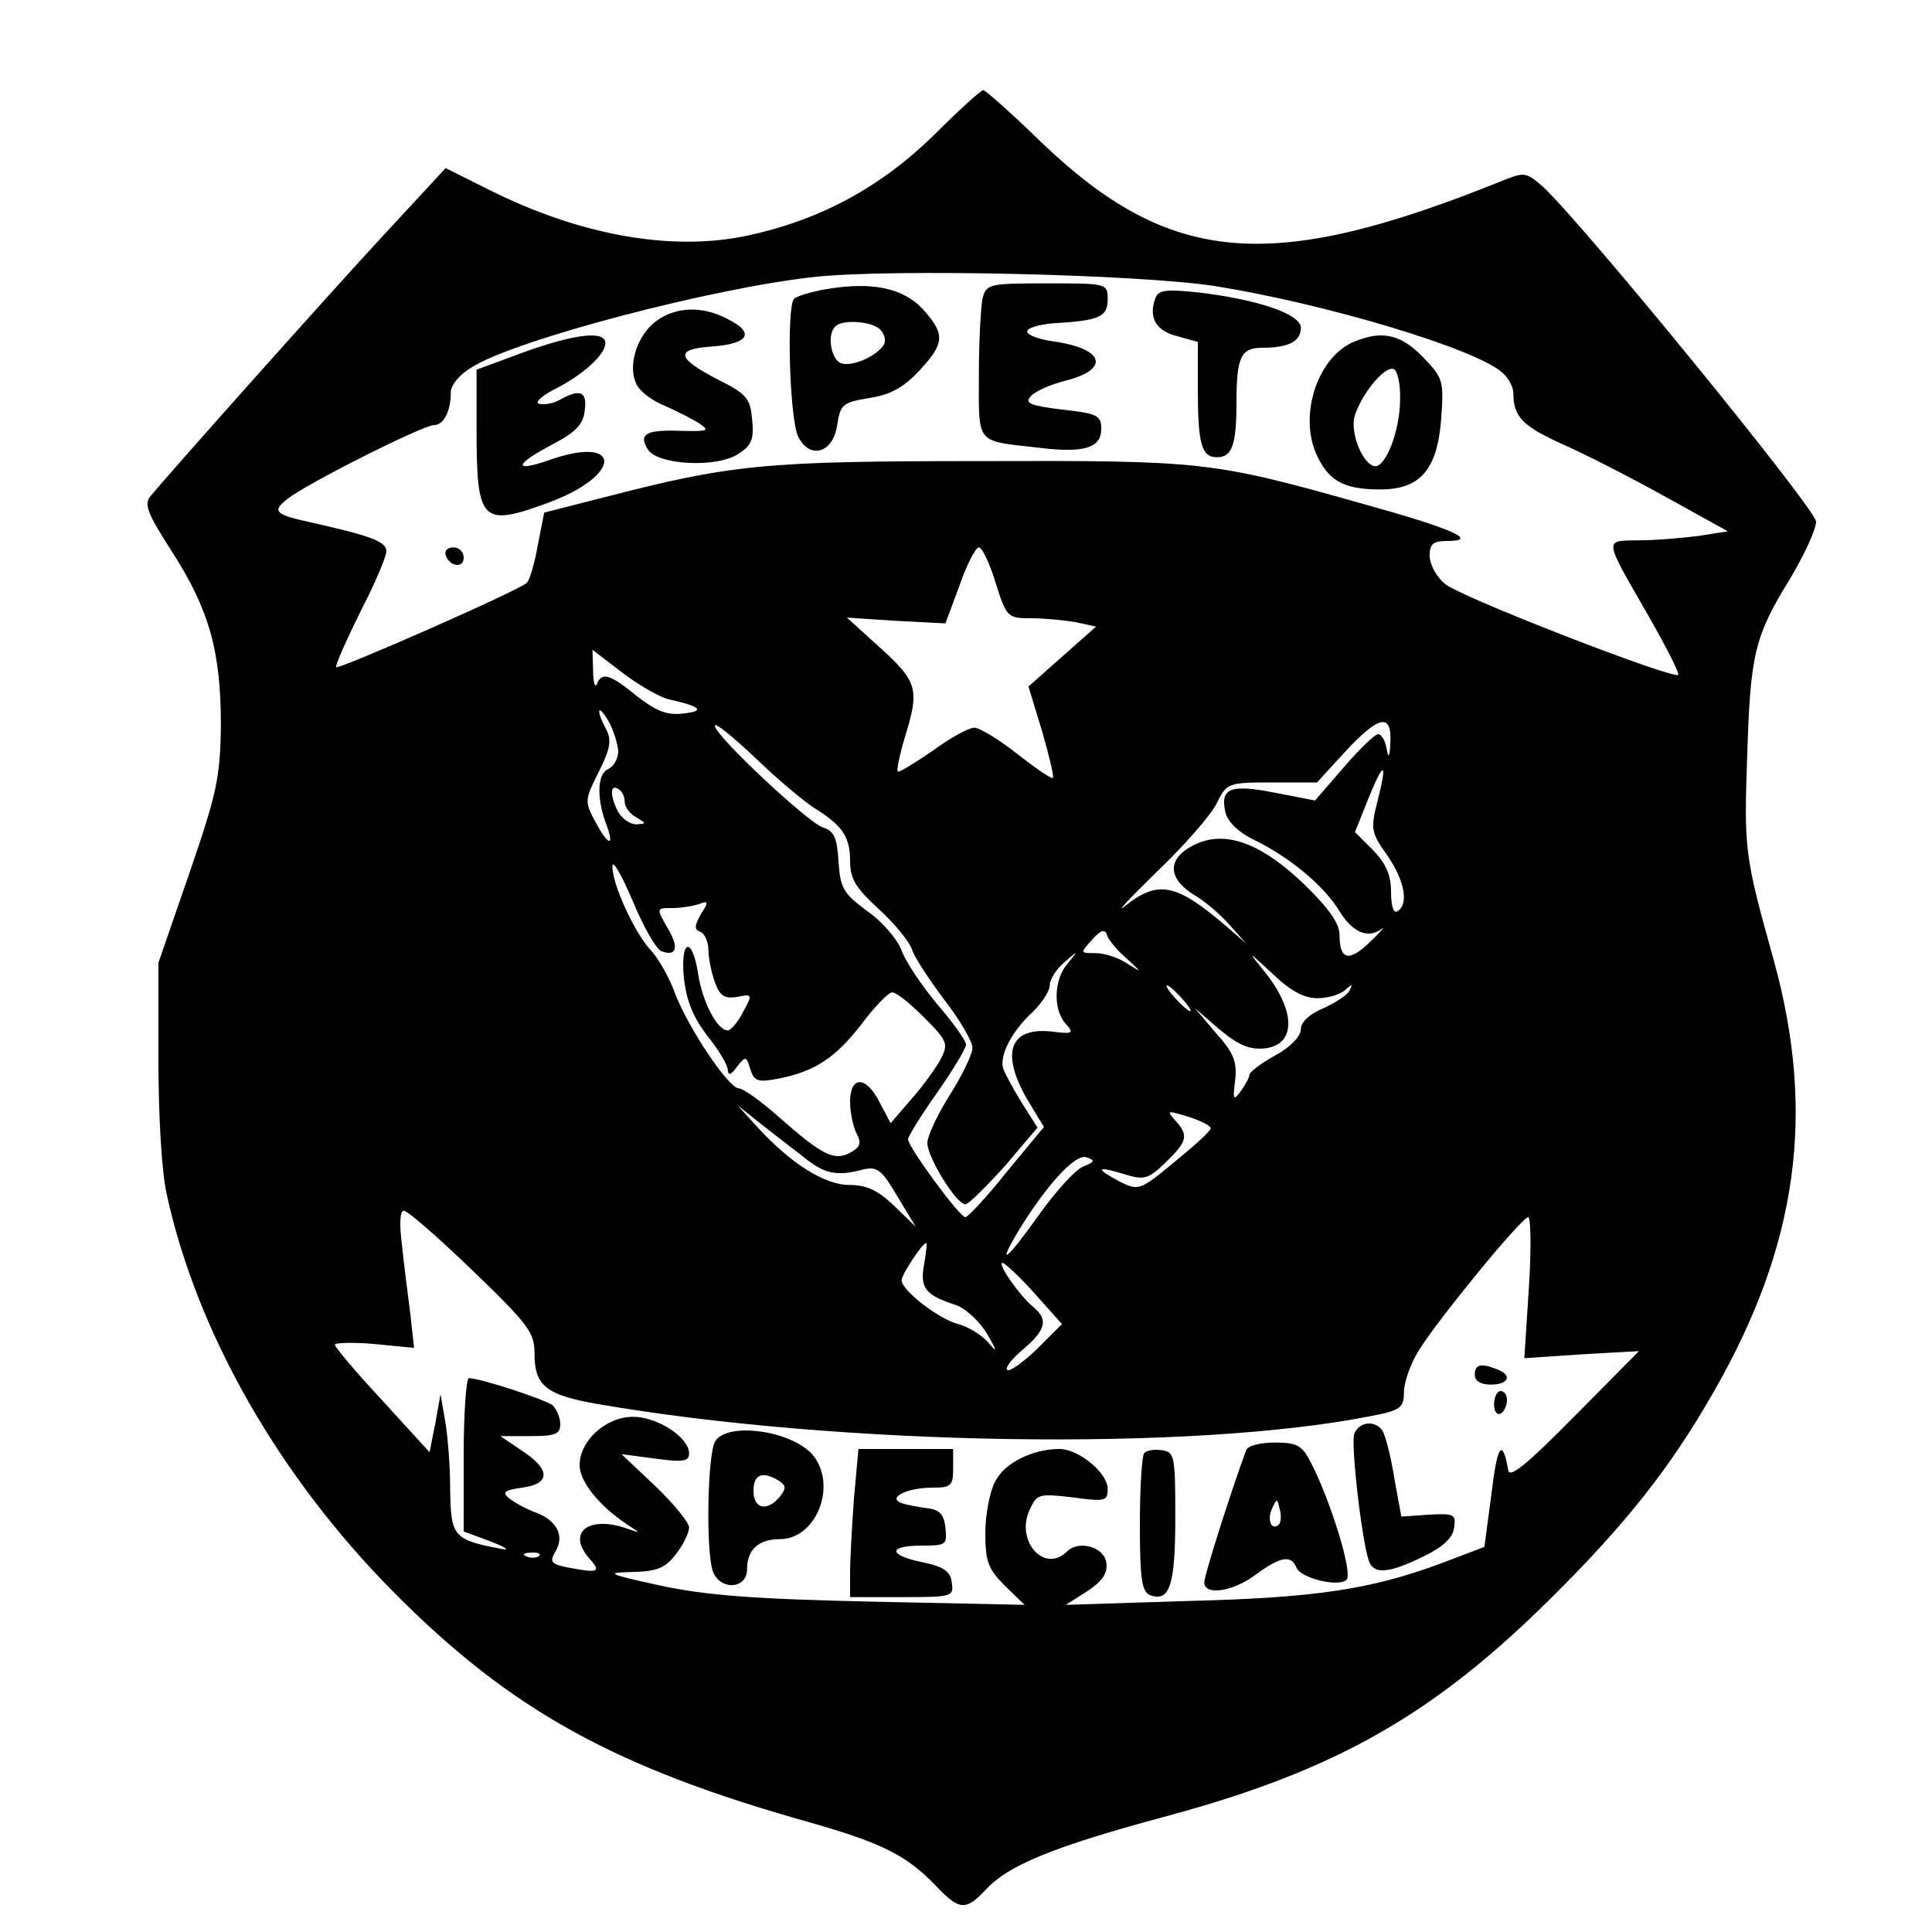 <?xml version="1.0" encoding="UTF-8" standalone="yes"?>
<svg version="1.0" xmlns="http://www.w3.org/2000/svg" width="225pt" height="225pt" viewBox="0 0 300 300" preserveAspectRatio="xMidYMid meet">
  <g transform="translate(0,300) scale(0.1,-0.1)" fill="#000000" stroke="none">
    <path d="M1450 2790 c-84 -82 -178 -132 -290 -156 -118 -25 -260 1 -400 71
l-68 34 -99 -107 c-87 -94 -324 -360 -359 -402 -11 -13 -5 -27 32 -85 59 -91
77 -157 77 -271 -1 -81 -6 -105 -49 -230 l-48 -139 0 -150 c0 -88 5 -175 13
-210 47 -215 174 -437 351 -616 183 -185 345 -274 648 -359 112 -32 150 -51
196 -99 36 -38 46 -38 77 -5 35 38 106 67 281 114 263 71 415 158 598 340 115
114 185 203 250 317 132 229 160 435 94 673 -45 161 -46 171 -41 315 5 160 11
186 67 277 22 37 40 76 40 88 0 19 -358 458 -424 520 -25 22 -29 23 -59 11
-363 -147 -519 -134 -720 58 -46 45 -87 81 -90 81 -4 0 -38 -31 -77 -70z m435
-234 c171 -27 405 -97 447 -134 10 -8 18 -23 18 -33 0 -36 14 -51 79 -80 36
-16 108 -53 160 -82 l94 -52 -44 -7 c-24 -3 -66 -7 -93 -7 -56 -1 -57 6 13
-116 28 -49 49 -90 47 -93 -8 -7 -342 122 -363 142 -13 11 -23 30 -23 43 0 18
5 23 27 23 51 0 9 19 -132 58 -234 66 -247 67 -595 66 -334 0 -384 -5 -585
-57 l-90 -23 -10 -51 c-5 -29 -13 -55 -17 -58 -10 -11 -292 -135 -296 -131 -2
2 15 40 37 85 23 44 41 87 41 95 0 15 -24 24 -118 45 -55 12 -60 17 -36 36 28
23 211 115 228 115 15 0 26 21 26 51 0 11 14 28 33 39 69 43 374 123 532 140
120 13 503 4 620 -14z m-339 -461 c17 -54 19 -55 55 -55 20 0 51 -3 69 -6 l32
-7 -52 -46 -53 -47 21 -69 c11 -38 19 -71 17 -73 -2 -2 -27 15 -55 37 -29 23
-59 41 -67 41 -9 0 -38 -16 -65 -36 -28 -19 -52 -34 -54 -32 -2 2 3 26 11 53
23 74 20 86 -37 138 l-53 48 76 -5 77 -4 22 59 c11 32 25 59 30 59 5 0 17 -25
26 -55z m-507 -181 c49 -11 57 -18 22 -22 -26 -3 -42 4 -72 27 -41 34 -55 38
-62 19 -3 -7 -6 2 -6 20 l-1 33 47 -36 c25 -19 58 -38 72 -41z m-79 -80 c0
-12 -7 -24 -15 -28 -17 -6 -19 -43 -5 -82 15 -39 6 -40 -15 -1 -18 33 -17 35
5 79 18 36 20 49 11 66 -16 30 -13 41 4 12 8 -14 14 -35 15 -46z m305 -89 c43
-27 55 -44 55 -82 0 -28 9 -42 45 -75 24 -22 47 -50 51 -62 3 -11 26 -46 50
-78 24 -31 44 -65 44 -75 0 -10 -16 -43 -35 -73 -19 -30 -35 -64 -35 -75 0
-22 45 -95 59 -95 5 0 32 27 61 59 l51 60 -24 38 c-13 21 -26 45 -29 53 -7 20
13 59 46 89 14 14 26 32 26 41 0 9 10 25 23 36 22 19 22 19 5 -2 -22 -25 -23
-72 -3 -94 13 -14 11 -16 -20 -12 -67 8 -82 -32 -40 -105 l26 -43 -58 -70
c-31 -39 -60 -70 -64 -70 -9 0 -89 109 -89 121 0 4 20 37 45 72 25 36 45 69
45 75 0 6 -20 34 -45 63 -24 29 -49 66 -55 83 -6 17 -30 45 -53 61 -38 28 -42
36 -45 77 -2 37 -7 48 -24 53 -24 8 -168 143 -168 158 0 6 28 -17 63 -50 34
-33 76 -68 92 -78z m894 103 c-1 -24 -3 -27 -6 -10 -2 12 -8 22 -13 22 -5 0
-29 -23 -53 -51 l-45 -52 -62 12 c-70 14 -86 7 -77 -31 4 -15 21 -31 44 -42
54 -26 109 -71 133 -111 21 -34 45 -43 66 -27 5 4 -3 -6 -19 -21 -32 -31 -47
-28 -47 11 0 18 -16 41 -54 78 -64 62 -119 84 -165 65 -50 -21 -51 -55 -3 -83
15 -9 38 -29 52 -45 l25 -28 -30 26 c-78 67 -106 73 -157 33 -18 -15 3 8 47
51 44 42 87 91 95 109 15 30 17 31 85 31 l70 0 44 48 c52 56 72 60 70 15z
m-20 -92 c-11 -43 -10 -49 15 -84 27 -39 34 -76 16 -87 -6 -4 -10 8 -10 30 0
27 -8 44 -28 65 l-28 28 20 50 c25 62 31 61 15 -2z m-1169 -1 c0 -8 8 -19 18
-24 16 -10 16 -10 0 -11 -10 0 -22 9 -28 19 -13 25 -13 44 0 36 6 -3 10 -12
10 -20z m57 -232 c24 -9 28 6 9 37 -17 30 -17 30 8 30 13 0 32 3 41 6 15 6 16
4 3 -16 -10 -18 -10 -24 0 -27 6 -3 12 -15 12 -28 0 -13 5 -36 10 -50 8 -22
15 -26 35 -23 23 5 24 4 9 -23 -8 -16 -19 -29 -24 -29 -16 0 -39 43 -46 88 -9
59 -28 54 -22 -7 4 -35 14 -60 36 -89 18 -22 32 -46 32 -53 1 -10 5 -8 14 4
14 18 15 17 21 -3 6 -19 12 -21 43 -15 57 11 89 32 130 85 20 27 42 49 47 49
6 1 28 -17 50 -39 37 -37 38 -41 25 -66 -8 -14 -28 -42 -46 -62 l-31 -36 -17
32 c-21 42 -46 42 -46 1 0 -17 5 -39 10 -49 8 -15 6 -21 -10 -30 -25 -13 -43
-4 -110 55 -28 25 -56 45 -63 45 -16 1 -78 93 -99 148 -9 25 -26 54 -37 66
-25 26 -61 104 -60 131 0 11 14 -13 31 -53 17 -41 37 -76 45 -79z m722 -11
c25 -23 25 -23 1 -8 -13 9 -35 16 -49 16 -24 0 -24 0 -5 21 13 15 20 17 23 7
2 -7 15 -23 30 -36z m297 -62 c16 0 36 6 43 13 11 10 12 9 6 -2 -4 -7 -23 -19
-41 -27 -21 -9 -34 -21 -34 -32 0 -11 -16 -28 -40 -41 -22 -12 -40 -26 -40
-30 0 -4 -6 -15 -13 -25 -12 -16 -13 -14 -9 17 3 28 -2 42 -30 73 l-33 39 38
-33 c30 -25 47 -32 70 -30 50 5 50 58 0 120 -26 32 -26 32 13 -4 28 -27 49
-38 70 -38z m-211 0 c10 -11 16 -20 13 -20 -3 0 -13 9 -23 20 -10 11 -16 20
-13 20 3 0 13 -9 23 -20z m-588 -246 c33 -27 52 -31 93 -20 22 5 29 0 53 -41
l29 -48 -34 33 c-25 24 -43 32 -69 32 -39 0 -92 34 -144 91 l-30 33 35 -28
c19 -15 49 -38 67 -52z m633 44 c0 -4 -25 -27 -56 -52 -54 -45 -56 -45 -85
-31 -39 21 -37 25 6 12 32 -10 38 -8 65 18 34 33 36 42 15 65 -14 16 -13 16
20 6 19 -6 35 -14 35 -18z m-197 -59 c-12 -4 -42 -37 -68 -73 -51 -72 -69 -87
-34 -28 44 72 89 121 106 115 14 -5 13 -7 -4 -14z m-949 -162 c87 -84 96 -96
96 -129 0 -50 18 -64 97 -78 376 -65 923 -74 1201 -19 47 9 52 13 52 37 0 15
10 44 23 65 29 47 159 206 170 207 4 0 5 -49 1 -110 l-7 -109 89 6 89 5 -100
-101 c-74 -75 -101 -97 -103 -84 -9 51 -17 40 -26 -36 l-11 -83 -63 -24 c-112
-42 -198 -55 -397 -60 l-190 -6 33 21 c24 16 32 28 30 44 -3 25 -43 36 -61 18
-35 -35 -81 16 -58 65 11 24 14 25 66 19 51 -7 55 -6 55 13 0 25 -45 62 -75
62 -42 0 -86 -22 -100 -51 -8 -15 -15 -51 -15 -79 0 -44 4 -56 30 -82 l31 -30
-238 5 c-184 4 -258 10 -328 25 -82 18 -86 20 -43 21 38 1 51 6 67 27 12 15
21 34 21 42 0 8 -24 37 -52 64 l-53 50 53 -7 c43 -6 52 -4 52 8 0 25 -49 57
-87 57 -42 0 -83 -37 -83 -75 0 -26 31 -64 75 -93 20 -13 20 -13 0 -6 -62 22
-96 -6 -59 -47 18 -20 13 -22 -34 -13 -26 5 -29 9 -20 24 15 24 4 48 -29 61
-15 5 -34 16 -42 22 -12 10 -8 13 20 17 44 6 44 28 0 57 l-34 23 47 0 c38 0
46 3 46 19 0 10 -6 23 -12 29 -12 9 -112 42 -130 42 -4 0 -8 -54 -8 -119 l0
-119 43 -16 c23 -9 30 -14 15 -11 -74 14 -78 19 -79 92 0 38 -4 86 -8 108 l-7
40 -8 -45 -9 -45 -73 80 c-41 44 -74 83 -74 87 0 3 28 4 62 1 l61 -6 -6 54
c-4 30 -10 78 -13 107 -4 32 -3 52 3 52 6 0 54 -42 107 -93z m701 10 c-7 -37
2 -48 48 -63 16 -5 37 -25 49 -44 17 -29 17 -32 2 -14 -11 12 -31 24 -46 28
-29 7 -88 52 -88 68 0 9 32 57 38 58 2 0 0 -15 -3 -33z m172 -46 l42 -47 -39
-39 c-22 -21 -43 -36 -46 -32 -4 3 8 18 25 32 35 30 39 46 16 65 -22 18 -58
70 -48 69 4 -1 27 -22 50 -48z m-770 -407 c-3 -3 -12 -4 -19 -1 -8 3 -5 6 6 6
11 1 17 -2 13 -5z"/>
    <path d="M1283 2551 c-24 -4 -46 -11 -50 -15 -12 -12 -7 -191 7 -215 18 -35
54 -24 60 19 5 32 8 35 50 42 33 5 54 17 78 43 39 42 40 56 5 95 -31 33 -79
43 -150 31z m85 -64 c6 -7 8 -17 4 -23 -12 -18 -50 -34 -66 -28 -16 6 -22 45
-9 57 11 12 60 8 71 -6z"/>
    <path d="M1526 2538 c-3 -13 -6 -67 -6 -120 0 -109 -6 -102 91 -113 72 -9 99
-1 99 29 0 21 -6 24 -61 30 -49 6 -58 10 -49 20 6 8 31 19 55 25 70 18 59 50
-20 61 -22 3 -40 10 -40 15 0 6 18 11 40 13 72 4 85 10 85 37 0 25 -1 25 -94
25 -89 0 -94 -1 -100 -22z"/>
    <path d="M1794 2537 c-11 -30 1 -51 34 -59 l32 -9 0 -73 c0 -87 6 -106 30
-106 23 0 30 19 30 85 0 71 7 85 40 85 41 0 60 10 60 31 0 21 -66 44 -160 55
-49 5 -61 4 -66 -9z"/>
    <path d="M1017 2500 c-29 -23 -43 -70 -28 -98 6 -11 25 -25 43 -32 18 -8 42
-20 53 -27 18 -12 15 -13 -28 -12 -54 2 -66 -5 -51 -29 15 -24 107 -29 140 -7
21 13 25 23 22 53 -3 33 -8 40 -52 62 -66 34 -69 48 -10 52 56 4 67 21 25 42
-41 22 -83 20 -114 -4z"/>
    <path d="M813 2453 l-73 -27 0 -90 c0 -148 7 -155 113 -116 115 43 113 106 -2
65 -55 -19 -52 -6 7 25 36 19 48 31 50 53 4 29 -7 34 -39 16 -11 -6 -25 -8
-32 -6 -7 2 4 12 23 22 44 22 80 54 80 72 0 20 -46 15 -127 -14z"/>
    <path d="M2104 2470 c-56 -22 -87 -110 -61 -173 19 -43 42 -57 100 -57 63 0
89 31 95 111 4 58 3 62 -29 95 -34 35 -63 41 -105 24z m70 -91 c0 -47 -22
-104 -39 -103 -18 2 -38 49 -32 76 9 33 46 80 61 75 6 -2 11 -24 10 -48z"/>
    <path d="M692 2138 c6 -18 28 -21 28 -4 0 9 -7 16 -16 16 -9 0 -14 -5 -12 -12z"/>
    <path d="M2290 865 c0 -9 9 -15 25 -15 28 0 34 15 9 24 -25 10 -34 7 -34 -9z"/>
    <path d="M2320 819 c0 -11 5 -17 10 -14 6 3 10 13 10 21 0 8 -4 14 -10 14 -5
0 -10 -9 -10 -21z"/>
    <path d="M2103 774 c-6 -15 12 -170 23 -199 8 -20 31 -18 84 8 31 15 46 29 48
45 3 21 0 22 -40 20 l-42 -3 -11 60 c-5 33 -14 66 -18 73 -11 17 -36 15 -44
-4z"/>
    <path d="M1110 761 c-11 -21 -14 -161 -4 -198 9 -33 54 -32 54 0 0 31 18 47
51 47 55 0 88 79 54 127 -29 41 -137 57 -155 24z m99 -60 c12 -8 12 -12 2 -25
-20 -24 -41 -19 -41 9 0 26 14 31 39 16z"/>
    <path d="M1935 748 c-23 -62 -65 -194 -65 -205 0 -21 44 -15 80 12 38 28 55
31 63 11 7 -17 66 -31 78 -19 10 10 -25 123 -55 181 -14 28 -22 32 -57 32 -22
0 -42 -5 -44 -12z m51 -115 c-11 -11 -19 6 -11 24 8 17 8 17 12 0 3 -10 2 -21
-1 -24z"/>
    <path d="M1326 673 c-3 -42 -6 -93 -6 -115 l0 -38 81 0 c78 0 80 1 77 22 -2
18 -12 25 -45 32 -54 11 -55 26 -2 26 38 0 40 1 37 28 -2 20 -9 28 -28 30 -14
2 -32 5 -40 8 -23 8 8 24 48 24 29 0 32 3 32 30 l0 30 -74 0 -73 0 -7 -77z"/>
    <path d="M1777 744 c-4 -4 -7 -54 -7 -111 0 -85 3 -105 16 -110 30 -11 39 15
39 120 0 95 -1 102 -20 105 -12 2 -24 0 -28 -4z"/>
  </g>
</svg>